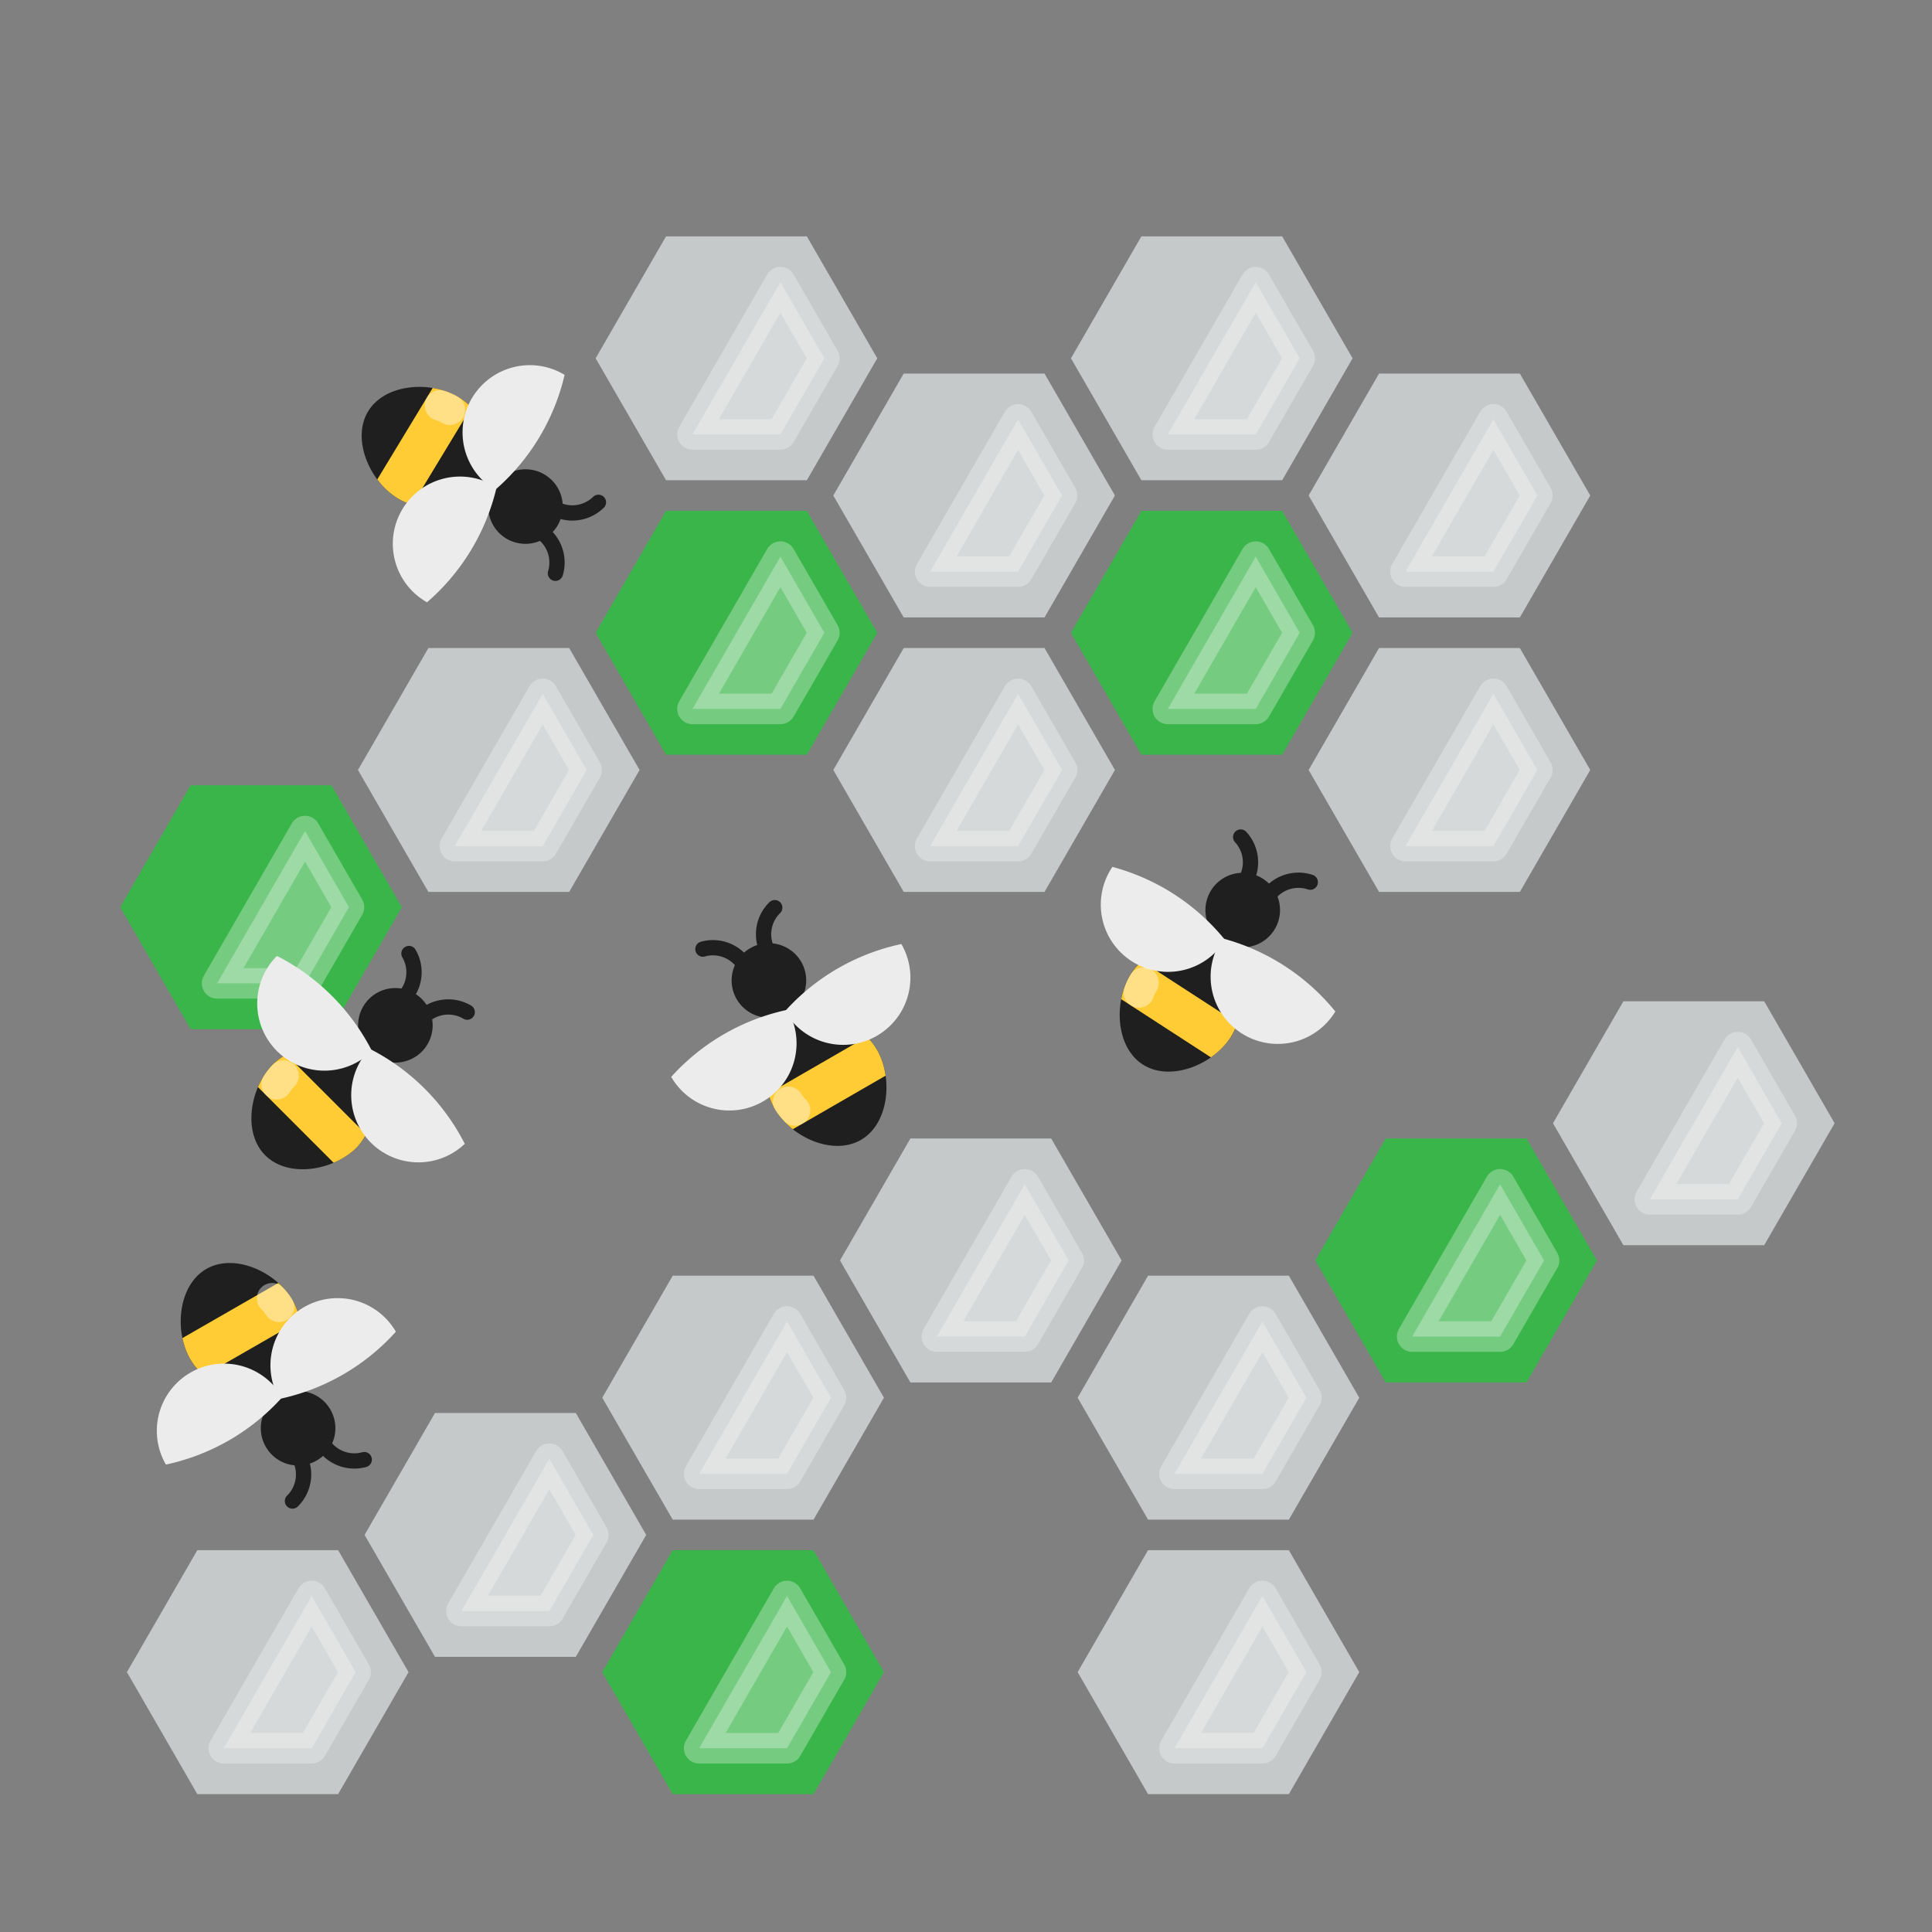 <svg xmlns="http://www.w3.org/2000/svg" xmlns:xlink="http://www.w3.org/1999/xlink" width="100mm" height="100mm" viewBox="0 0 283.46 283.46"><rect x="0" y="0" width="283.46" height="283.46" fill="#808080" stroke="none"/><defs><clipPath id="a"><path d="M27.92,199.43c-2.4-4.15-1.79-10.86,2.35-13.25s10.26.44,12.65,4.58a8.66,8.66,0,1,1-15,8.67Z" style="fill:none"/></clipPath><clipPath id="b"><path d="M128.66,154c2.39,4.14,1.79,10.86-2.36,13.25s-10.25-.44-12.65-4.59a8.66,8.66,0,0,1,15-8.66Z" style="fill:none"/></clipPath><clipPath id="c"><path d="M180.52,152.24c-2.6,4-8.85,6.53-12.87,3.93s-4.27-9.34-1.67-13.35a8.66,8.66,0,1,1,14.54,9.42Z" style="fill:none"/></clipPath><clipPath id="d"><path d="M52.34,168.36c-3.39,3.39-10,4.54-13.41,1.16s-2.23-10,1.15-13.41a8.67,8.67,0,0,1,12.26,12.25Z" style="fill:none"/></clipPath><clipPath id="e"><path d="M58.33,73.1c-4.09-2.48-6.79-8.65-4.32-12.74s9.21-4.56,13.3-2.08a8.66,8.66,0,0,1-9,14.82Z" style="fill:none"/></clipPath></defs><title>illu.all</title><rect x="39.66" y="200.65" width="2.74" height="8.32" transform="translate(-96.89 47.94) rotate(-29.99)" style="fill:#1e1f1e"/><path d="M39,212.28a5.47,5.47,0,1,1,7.47,2A5.46,5.46,0,0,1,39,212.28Z" style="fill:#1e1f1e"/><path d="M27.92,199.43c-2.4-4.15-1.79-10.86,2.35-13.25s10.26.44,12.65,4.58a8.66,8.66,0,1,1-15,8.67Z" style="fill:#1e1f1e"/><g style="clip-path:url(#a)"><rect x="24.39" y="191.31" width="20.95" height="6.32" transform="matrix(0.87, -0.5, 0.5, 0.87, -92.57, 43.49)" style="fill:#ffcc36"/></g><path d="M41,205.25a31.9,31.9,0,0,0,17.08-9.86h0A9.86,9.86,0,1,0,41,205.25Z" style="fill:#ececec"/><path d="M24.34,214.88A31.92,31.92,0,0,0,41.41,205h0a9.86,9.86,0,0,0-17.08,9.86Z" style="fill:#ececec"/><path d="M47.25,211.61a5.46,5.46,0,0,0,6.19,2.54" style="fill:none;stroke:#1e1f1e;stroke-linecap:round;stroke-linejoin:round;stroke-width:2.241px"/><path d="M43.81,213.6a5.47,5.47,0,0,1-.9,6.63" style="fill:none;stroke:#1e1f1e;stroke-linecap:round;stroke-linejoin:round;stroke-width:2.241px"/><path d="M39.93,190.48a7.86,7.86,0,0,1,1,1.25" style="fill:none;stroke:#fff;stroke-linecap:round;stroke-linejoin:round;stroke-width:4.481px;opacity:0.4"/><rect x="114.18" y="144.42" width="2.74" height="8.32" transform="translate(-58.83 77.71) rotate(-30.01)" style="fill:#1e1f1e"/><path d="M117.55,141.11a5.47,5.47,0,1,1-7.47-2A5.49,5.49,0,0,1,117.55,141.11Z" style="fill:#1e1f1e"/><path d="M128.66,154c2.39,4.14,1.79,10.86-2.36,13.25s-10.25-.44-12.65-4.59a8.66,8.66,0,0,1,15-8.66Z" style="fill:#1e1f1e"/><g style="clip-path:url(#b)"><rect x="111.24" y="155.76" width="20.95" height="6.32" transform="translate(-63.16 82.15) rotate(-30)" style="fill:#ffcc36"/></g><path d="M115.55,148.15A31.92,31.92,0,0,0,98.48,158h0a9.85,9.85,0,0,0,17.07-9.85Z" style="fill:#ececec"/><path d="M132.24,138.51a31.84,31.84,0,0,0-17.07,9.86h0a9.86,9.86,0,0,0,17.08-9.86Z" style="fill:#ececec"/><path d="M109.33,141.78a5.46,5.46,0,0,0-6.2-2.53" style="fill:none;stroke:#1e1f1e;stroke-linecap:round;stroke-linejoin:round;stroke-width:2.241px"/><path d="M112.76,139.8a5.46,5.46,0,0,1,.91-6.63" style="fill:none;stroke:#1e1f1e;stroke-linecap:round;stroke-linejoin:round;stroke-width:2.241px"/><path d="M116.64,162.91a8.5,8.5,0,0,1-1-1.25" style="fill:none;stroke:#fff;stroke-linecap:round;stroke-linejoin:round;stroke-width:4.481px;opacity:0.4"/><path d="M186.92,136.5a5.47,5.47,0,1,1-1.61-7.56A5.46,5.46,0,0,1,186.92,136.5Z" style="fill:none"/><rect x="175.2" y="136.75" width="8.32" height="2.74" transform="translate(-34.09 213.51) rotate(-57.05)" style="fill:#1e1f1e"/><path d="M186.92,136.5a5.47,5.47,0,1,1-1.61-7.56A5.46,5.46,0,0,1,186.92,136.5Z" style="fill:#1e1f1e"/><path d="M180.52,152.24c-2.6,4-8.85,6.53-12.87,3.93s-4.27-9.34-1.67-13.35a8.66,8.66,0,1,1,14.54,9.42Z" style="fill:#1e1f1e"/><g style="clip-path:url(#c)"><rect x="169.79" y="137.83" width="6.32" height="20.95" transform="translate(-45.58 212.74) rotate(-57.04)" style="fill:#ffcc36"/></g><path d="M179.75,137.92a31.9,31.9,0,0,0-16.54-10.73h0a9.86,9.86,0,1,0,16.54,10.73Z" style="fill:#ececec"/><path d="M195.92,148.4a32,32,0,0,0-16.54-10.72h0a9.86,9.86,0,1,0,16.54,10.72Z" style="fill:#ececec"/><path d="M182.59,129.49a5.47,5.47,0,0,0-.56-6.68" style="fill:none;stroke:#1e1f1e;stroke-linecap:round;stroke-linejoin:round;stroke-width:2.241px"/><path d="M185.92,131.64a5.47,5.47,0,0,1,6.32-2.21" style="fill:none;stroke:#1e1f1e;stroke-linecap:round;stroke-linejoin:round;stroke-width:2.241px"/><path d="M167.1,145.61a7.53,7.53,0,0,1,.67-1.43" style="fill:none;stroke:#fff;stroke-linecap:round;stroke-linejoin:round;stroke-width:4.481px;opacity:0.4"/><polygon points="27.97 151 17.64 133.1 27.97 115.21 48.63 115.21 58.96 133.1 48.63 151 27.97 151" style="fill:#3ab54a"/><polygon points="62.85 130.86 52.52 112.97 62.85 95.08 83.51 95.08 93.84 112.97 83.51 130.86 62.85 130.86" style="fill:#c5c9c9"/><polygon points="97.72 70.46 87.39 52.57 97.72 34.68 118.38 34.68 128.71 52.57 118.38 70.46 97.72 70.46" style="fill:#c5c9c9"/><polygon points="97.72 110.73 87.39 92.84 97.72 74.94 118.38 74.94 128.71 92.84 118.38 110.73 97.72 110.73" style="fill:#3ab54a"/><polygon points="132.59 90.59 122.26 72.7 132.59 54.81 153.25 54.81 163.58 72.7 153.25 90.59 132.59 90.59" style="fill:#c5c9c9"/><polygon points="132.59 130.86 122.26 112.97 132.59 95.08 153.25 95.08 163.58 112.97 153.25 130.86 132.59 130.86" style="fill:#c5c9c9"/><polygon points="167.46 70.46 157.13 52.57 167.46 34.68 188.12 34.68 198.45 52.57 188.12 70.46 167.46 70.46" style="fill:#c5c9c9"/><polygon points="167.46 110.73 157.13 92.84 167.46 74.94 188.12 74.94 198.45 92.84 188.12 110.73 167.46 110.73" style="fill:#3ab54a"/><polygon points="202.33 90.59 192 72.7 202.33 54.81 222.99 54.81 233.32 72.7 222.99 90.59 202.33 90.59" style="fill:#c5c9c9"/><polygon points="202.33 130.86 192 112.97 202.33 95.08 222.99 95.08 233.32 112.97 222.99 130.86 202.33 130.86" style="fill:#c5c9c9"/><polygon points="44.75 121.93 31.85 144.28 44.75 144.28 51.2 133.1 44.75 121.93" style="fill:#fff;stroke:#fff;stroke-linecap:round;stroke-linejoin:round;stroke-width:4.481px;opacity:0.3"/><polygon points="79.63 101.8 66.73 124.14 79.63 124.14 86.07 112.97 79.63 101.8" style="fill:#fff;stroke:#fff;stroke-linecap:round;stroke-linejoin:round;stroke-width:4.481px;opacity:0.3"/><polygon points="114.5 41.4 101.6 63.74 114.5 63.74 120.95 52.57 114.5 41.4" style="fill:#fff;stroke:#fff;stroke-linecap:round;stroke-linejoin:round;stroke-width:4.481px;opacity:0.3"/><polygon points="114.5 81.67 101.6 104.01 114.5 104.01 120.95 92.84 114.5 81.67" style="fill:#fff;stroke:#fff;stroke-linecap:round;stroke-linejoin:round;stroke-width:4.481px;opacity:0.3"/><polygon points="149.37 61.53 136.47 83.87 149.37 83.87 155.82 72.7 149.37 61.53" style="fill:#fff;stroke:#fff;stroke-linecap:round;stroke-linejoin:round;stroke-width:4.481px;opacity:0.3"/><polygon points="149.37 101.8 136.47 124.14 149.37 124.14 155.82 112.97 149.37 101.8" style="fill:#fff;stroke:#fff;stroke-linecap:round;stroke-linejoin:round;stroke-width:4.481px;opacity:0.3"/><polygon points="184.24 41.4 171.34 63.74 184.24 63.74 190.69 52.57 184.24 41.4" style="fill:#fff;stroke:#fff;stroke-linecap:round;stroke-linejoin:round;stroke-width:4.481px;opacity:0.3"/><polygon points="184.24 81.67 171.34 104.01 184.24 104.01 190.69 92.84 184.24 81.67" style="fill:#fff;stroke:#fff;stroke-linecap:round;stroke-linejoin:round;stroke-width:4.481px;opacity:0.3"/><polygon points="219.11 61.53 206.21 83.87 219.11 83.87 225.56 72.7 219.11 61.53" style="fill:#fff;stroke:#fff;stroke-linecap:round;stroke-linejoin:round;stroke-width:4.481px;opacity:0.3"/><polygon points="219.11 101.8 206.21 124.14 219.11 124.14 225.56 112.97 219.11 101.8" style="fill:#fff;stroke:#fff;stroke-linecap:round;stroke-linejoin:round;stroke-width:4.481px;opacity:0.3"/><rect x="49.98" y="152.94" width="8.32" height="2.74" transform="translate(-93.24 83.46) rotate(-44.99)" style="fill:#1e1f1e"/><path d="M61.88,154.3a5.47,5.47,0,1,1,0-7.73A5.47,5.47,0,0,1,61.88,154.3Z" style="fill:#1e1f1e"/><path d="M52.34,168.36c-3.39,3.39-10,4.54-13.41,1.16s-2.23-10,1.15-13.41a8.67,8.67,0,0,1,12.26,12.25Z" style="fill:#1e1f1e"/><g style="clip-path:url(#d)"><rect x="42.59" y="152.46" width="6.32" height="20.95" transform="translate(-101.81 80.07) rotate(-45)" style="fill:#ffcc36"/></g><path d="M54.57,154.19a31.94,31.94,0,0,0-13.94-13.94h0A9.86,9.86,0,0,0,54.57,154.2Z" style="fill:#ececec"/><path d="M68.19,167.82a31.83,31.83,0,0,0-13.94-13.94h0a9.86,9.86,0,0,0,13.94,13.94Z" style="fill:#ececec"/><path d="M59.11,146.54A5.46,5.46,0,0,0,60,139.9" style="fill:none;stroke:#1e1f1e;stroke-linecap:round;stroke-linejoin:round;stroke-width:2.241px"/><path d="M61.91,149.34a5.46,5.46,0,0,1,6.64-.84" style="fill:none;stroke:#1e1f1e;stroke-linecap:round;stroke-linejoin:round;stroke-width:2.241px"/><path d="M40.59,159.07a8.1,8.1,0,0,1,1-1.25" style="fill:none;stroke:#fff;stroke-linecap:round;stroke-linejoin:round;stroke-width:4.481px;opacity:0.4"/><rect x="71.05" y="67.34" width="2.74" height="8.32" transform="translate(-26.26 96.4) rotate(-58.8)" style="fill:#1e1f1e"/><path d="M74.26,79a5.47,5.47,0,1,1,7.52-1.85A5.48,5.48,0,0,1,74.26,79Z" style="fill:#1e1f1e"/><path d="M58.33,73.1c-4.09-2.48-6.79-8.65-4.32-12.74s9.21-4.56,13.3-2.08a8.66,8.66,0,0,1-9,14.82Z" style="fill:#1e1f1e"/><g style="clip-path:url(#e)"><rect x="51.56" y="62.25" width="20.95" height="6.32" transform="translate(-26.05 84.59) rotate(-58.8)" style="fill:#ffcc36"/></g><path d="M72.63,71.89A31.92,31.92,0,0,0,82.84,55h0A9.86,9.86,0,1,0,72.63,71.89Z" style="fill:#ececec"/><path d="M62.65,88.37A31.94,31.94,0,0,0,72.86,71.51h0A9.86,9.86,0,1,0,62.65,88.37Z" style="fill:#ececec"/><path d="M81.14,74.47a5.48,5.48,0,0,0,6.66-.77" style="fill:none;stroke:#1e1f1e;stroke-linecap:round;stroke-linejoin:round;stroke-width:2.241px"/><path d="M79.09,77.86a5.46,5.46,0,0,1,2.4,6.25" style="fill:none;stroke:#1e1f1e;stroke-linecap:round;stroke-linejoin:round;stroke-width:2.241px"/><path d="M64.56,59.48a7.83,7.83,0,0,1,1.44.63" style="fill:none;stroke:#fff;stroke-linecap:round;stroke-linejoin:round;stroke-width:4.481px;opacity:0.4"/><polygon points="28.95 263.23 18.62 245.33 28.95 227.44 49.61 227.44 59.94 245.33 49.61 263.23 28.95 263.23" style="fill:#c5c9c9"/><polygon points="63.82 243.09 53.49 225.2 63.82 207.31 84.48 207.31 94.81 225.2 84.48 243.09 63.82 243.09" style="fill:#c5c9c9"/><polygon points="98.7 222.96 88.36 205.07 98.7 187.17 119.36 187.17 129.69 205.07 119.36 222.96 98.7 222.96" style="fill:#c5c9c9"/><polygon points="98.69 263.23 88.36 245.33 98.69 227.44 119.36 227.44 129.69 245.33 119.36 263.23 98.69 263.23" style="fill:#3ab54a"/><polygon points="133.57 202.83 123.24 184.93 133.57 167.04 154.23 167.04 164.56 184.93 154.23 202.83 133.57 202.83" style="fill:#c5c9c9"/><polygon points="168.44 222.96 158.11 205.07 168.44 187.17 189.1 187.17 199.43 205.07 189.1 222.96 168.44 222.96" style="fill:#c5c9c9"/><polygon points="168.44 263.23 158.11 245.33 168.44 227.44 189.1 227.44 199.43 245.33 189.1 263.23 168.44 263.23" style="fill:#c5c9c9"/><polygon points="203.31 202.83 192.98 184.93 203.31 167.04 223.97 167.04 234.3 184.93 223.97 202.83 203.31 202.83" style="fill:#3ab54a"/><polygon points="238.18 182.69 227.85 164.8 238.18 146.91 258.84 146.91 269.17 164.8 258.84 182.69 238.18 182.69" style="fill:#c5c9c9"/><polygon points="45.73 234.16 32.83 256.5 45.73 256.5 52.18 245.33 45.73 234.16" style="fill:#fff;stroke:#fff;stroke-linecap:round;stroke-linejoin:round;stroke-width:4.481px;opacity:0.3"/><polygon points="80.6 214.03 67.7 236.37 80.6 236.37 87.05 225.2 80.6 214.03" style="fill:#fff;stroke:#fff;stroke-linecap:round;stroke-linejoin:round;stroke-width:4.481px;opacity:0.3"/><polygon points="115.47 193.89 102.58 216.24 115.47 216.24 121.92 205.06 115.47 193.89" style="fill:#fff;stroke:#fff;stroke-linecap:round;stroke-linejoin:round;stroke-width:4.481px;opacity:0.3"/><polygon points="115.47 234.16 102.58 256.5 115.47 256.5 121.92 245.33 115.47 234.16" style="fill:#fff;stroke:#fff;stroke-linecap:round;stroke-linejoin:round;stroke-width:4.481px;opacity:0.3"/><polygon points="150.35 173.76 137.45 196.1 150.35 196.1 156.8 184.93 150.35 173.76" style="fill:#fff;stroke:#fff;stroke-linecap:round;stroke-linejoin:round;stroke-width:4.481px;opacity:0.3"/><polygon points="185.22 193.89 172.32 216.24 185.22 216.24 191.67 205.06 185.22 193.89" style="fill:#fff;stroke:#fff;stroke-linecap:round;stroke-linejoin:round;stroke-width:4.481px;opacity:0.3"/><polygon points="185.22 234.16 172.32 256.5 185.22 256.5 191.67 245.33 185.22 234.16" style="fill:#fff;stroke:#fff;stroke-linecap:round;stroke-linejoin:round;stroke-width:4.481px;opacity:0.3"/><polygon points="220.09 173.76 207.19 196.1 220.09 196.1 226.54 184.93 220.09 173.76" style="fill:#fff;stroke:#fff;stroke-linecap:round;stroke-linejoin:round;stroke-width:4.481px;opacity:0.3"/><polygon points="254.96 153.63 242.06 175.97 254.96 175.97 261.41 164.8 254.96 153.63" style="fill:#fff;stroke:#fff;stroke-linecap:round;stroke-linejoin:round;stroke-width:4.481px;opacity:0.3"/></svg>